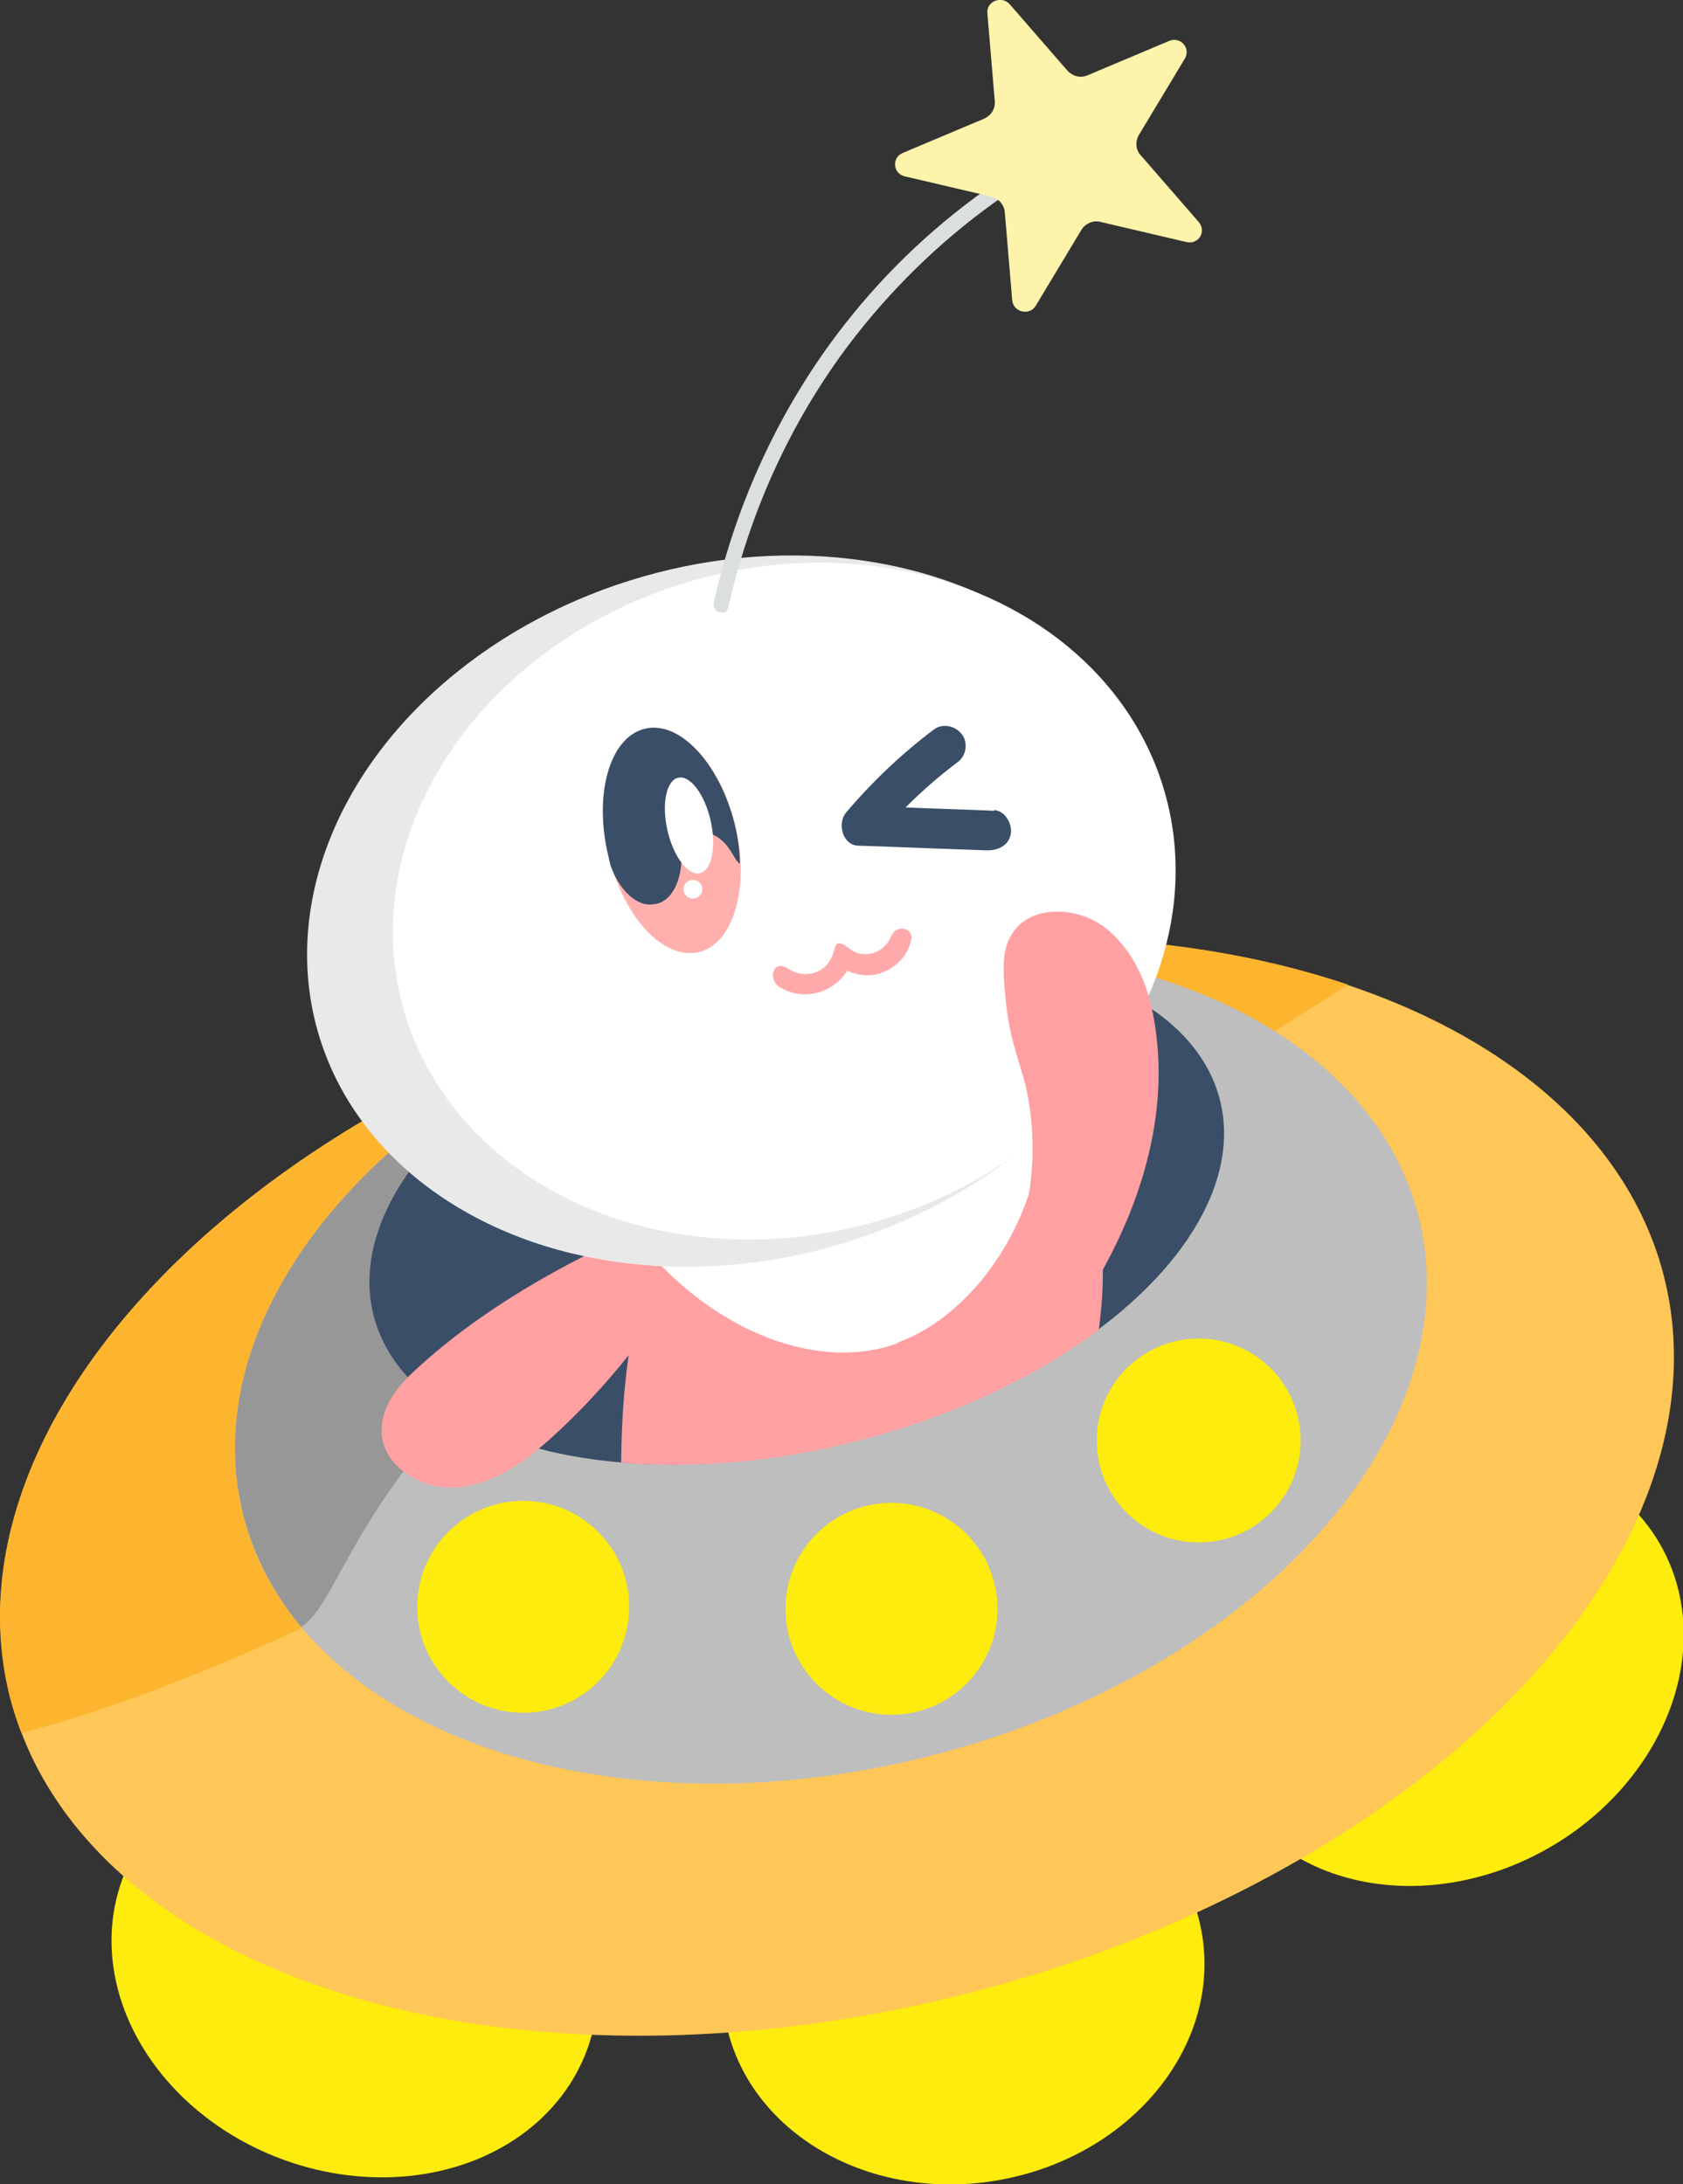 <?xml version="1.0" encoding="UTF-8"?>
<svg id="_レイヤー_1" xmlns="http://www.w3.org/2000/svg" version="1.1" viewBox="0 0 250.9 325.7">
  <rect x="0" y="0" width="250.9" height="325.7" fill="#333333" stroke="none"/>
  <!-- Generator: Adobe Illustrator 29.3.1, SVG Export Plug-In . SVG Version: 2.1.0 Build 151)  -->
  <defs>
    <style>
      .st0 {
        fill: #fdb52f;
      }

      .st1 {
        fill: #3a4e67;
      }

      .st2 {
        fill: #fff;
      }

      .st3 {
        fill: #ffc658;
      }

      .st4 {
        fill: #faa;
      }

      .st5 {
        fill: #e9e9e9;
      }

      .st6 {
        fill: #dbdfdf;
      }

      .st7 {
        fill: #fdf3ab;
      }

      .st8 {
        fill: #979798;
      }

      .st9 {
        fill: #ffa0a2;
      }

      .st10 {
        fill: #fdec0d;
      }

      .st11 {
        fill: #bebebe;
      }

      .st12 {
        fill: #ffb0ad;
      }
    </style>
  </defs>
  <g>
    <g>
      <ellipse class="st10" cx="143.7" cy="294.5" rx="36.1" ry="31" transform="translate(-51.8 31.5) rotate(-10.6)"/>
      <ellipse class="st10" cx="215.4" cy="248.9" rx="36.9" ry="31" transform="translate(-95.5 140.8) rotate(-30)"/>
      <ellipse class="st10" cx="52.8" cy="293.1" rx="31" ry="36.9" transform="translate(-240.6 242.3) rotate(-70)"/>
      <ellipse class="st3" cx="124.8" cy="221.7" rx="127.2" ry="78" transform="translate(-50.9 37.7) rotate(-14.3)"/>
      <path class="st0" d="M200.9,146.8c-26.2-8.8-60.2-9.7-95.4-.7C37.4,163.5-9.1,211.4,1.5,253.2c.5,1.8,1,3.5,1.7,5.2,36.8-9.3,97-42.3,126.3-66.4l71.4-45.1Z"/>
      <ellipse class="st11" cx="123.9" cy="203.7" rx="90.4" ry="60" transform="translate(-46.5 36.9) rotate(-14.3)"/>
      <path class="st8" d="M66.9,211.2c13.7-15.2,23.5-18.2,32-25.6,11.1-9.7,18.4-25.6,21.9-42.5-3.9.6-7.8,1.4-11.7,2.4-48.4,12.3-81,48.4-72.8,80.5,1.6,6.1,4.5,11.7,8.6,16.6,4.8-3,6.9-14.7,22-31.4Z"/>
      <circle class="st10" cx="178.7" cy="214.8" r="15.2"/>
      <circle class="st10" cx="132.9" cy="239.9" r="15.8"/>
      <circle class="st10" cx="78" cy="239.6" r="15.8"/>
      <ellipse class="st1" cx="118.8" cy="180" rx="65.1" ry="35.9" transform="translate(-40.8 35) rotate(-14.3)"/>
    </g>
    <path class="st9" d="M156.7,169.9c-3.7-1.8-9.8-1.2-14.5-.7-4.7.5-8.1,1.4-9.9,1.9-17.5,4.6-21.3,3.6-25.7,5.7-3.2,1.5-13.7,7.9-14,41.3,10.6.9,22.7,0,35.1-3.2,14.2-3.6,26.7-9.6,36.1-16.6,1.9-13.6-.7-25.1-7.1-28.2Z"/>
    <path class="st9" d="M103.1,188.5c-5.7,9.5-12.6,18.4-20.9,25.9-4,3.6-8.7,7-14.2,7.4-5.5.4-11.5-3.6-11.1-8.9.2-3.4,2.4-6.2,4.8-8.4,4.9-4.6,13.7-11.6,28.4-18.7,4.3.9,8.6,1.8,13,2.7Z"/>
    <path class="st2" d="M133.8,200.2c7.8-2.8,12.8-9.5,14.2-11.5,3.9-5.5,6.6-12.4,7.2-19.1-7.4-1.2-15.2-.8-22.9,1.4-1,.3-1.9.6-2.9.9-1.1.3-2.2.5-3.3.9-11.5,3.2-20.9,8.8-28.5,14.9,10.6,11.5,25,16.7,36.2,12.6Z"/>
  </g>
  <g>
    <ellipse class="st5" cx="110.2" cy="135.8" rx="65.3" ry="51.9" transform="translate(-33.2 35.7) rotate(-16)"/>
    <ellipse class="st2" cx="116.9" cy="134.4" rx="59" ry="49.7" transform="translate(-32.5 37.4) rotate(-16)"/>
  </g>
  <path class="st9" d="M163.7,190.6c4.6-8,10.9-22,8.5-37.6-.7-4.7-2.4-10.4-7.1-14.4-4.2-3.5-11.4-3.8-14.2.6-1.4,2.2-1.5,4.7-1,9.6.5,5.8,1.9,8.9,2.9,12.7.9,3.8,1.7,9.3.6,16.6,3.5,4.1,7,8.3,10.4,12.4Z"/>
  <path class="st1" d="M148.2,120.9c-4.4-.2-8.8-.3-13.2-.5,2.4-2.4,4.9-4.6,7.7-6.7,1.3-.9,1.7-2.9.7-4.2-1-1.3-2.9-1.7-4.2-.7-4.8,3.6-9.2,7.8-13.1,12.4-1.3,1.6-.5,4.8,1.8,4.9,6.4.2,12.9.5,19.3.7,1.6,0,3.2-.7,3.5-2.5.2-1.4-.8-3.4-2.5-3.5Z"/>
  <path class="st4" d="M132.9,139.4c-.8,2.6-4,3.8-6.2,2.1s-2.1-.5-2.5.7c-.9,2.9-4.2,3.9-6.6,2.3s-3.1,1.5-1.5,2.6c4.1,2.7,9.6.5,11-4.1l-2.5.7c1.9,1.5,4.4,2.2,6.7,1.4s3.9-2.5,4.5-4.7-2.3-2.6-2.9-.8h0Z"/>
  <g>
    <ellipse class="st12" cx="100.2" cy="125.3" rx="9.7" ry="17.1" transform="translate(-26.5 26.9) rotate(-13.5)"/>
    <path class="st1" d="M97.8,134.8c2.9-.6,4.5-5,3.5-9.8,0-.3-.1-.5-.2-.8,1.1-.4,2-.4,2.2-.4,1.5,0,3.3.5,4.5,1.7,1.3,1.2,1.7,2.8,2.5,3.3,0-1.9-.3-3.9-.8-6-2.3-9.1-8.3-15.5-13.5-14.1-5.2,1.4-7.5,9.9-5.3,19,.1.4.2.8.3,1.3,1.3,3.8,4.1,6.4,6.6,5.8Z"/>
    <ellipse class="st2" cx="102.7" cy="123.1" rx="3.3" ry="7.3" transform="translate(-24.7 25.8) rotate(-12.8)"/>
    <circle class="st2" cx="103.3" cy="132.6" r="1.4"/>
  </g>
  <g>
    <path class="st6" d="M107.7,91.3c-.1,0-.2,0-.4,0-.6-.1-1-.8-.9-1.4,3.4-15.2,10.1-29.5,19.5-41.5,6.4-8.2,14-15.3,22.6-21.2.5-.4,1.2-.2,1.6.3.4.5.2,1.2-.3,1.6-8.4,5.8-15.8,12.8-22.1,20.8-9.2,11.7-15.8,25.8-19.1,40.6-.1.5-.5.9-1,.9Z"/>
    <path class="st7" d="M148.3,15.1l-1.1-13.1c-.2-1.8,2.1-2.7,3.3-1.4l8.6,9.9c.8.9,2,1.2,3.1.7l12.1-5.1c1.7-.7,3.3,1.1,2.3,2.7l-6.8,11.3c-.6,1-.5,2.3.3,3.1l8.6,9.9c1.2,1.4,0,3.4-1.8,3l-12.8-3c-1.1-.3-2.3.2-2.9,1.2l-6.8,11.3c-.9,1.5-3.3,1-3.5-.8l-1.1-13.1c-.1-1.2-.9-2.1-2.1-2.4l-12.8-3c-1.8-.4-2-2.8-.3-3.5l12.1-5.1c1.1-.5,1.7-1.5,1.6-2.7Z"/>
  </g>
</svg>